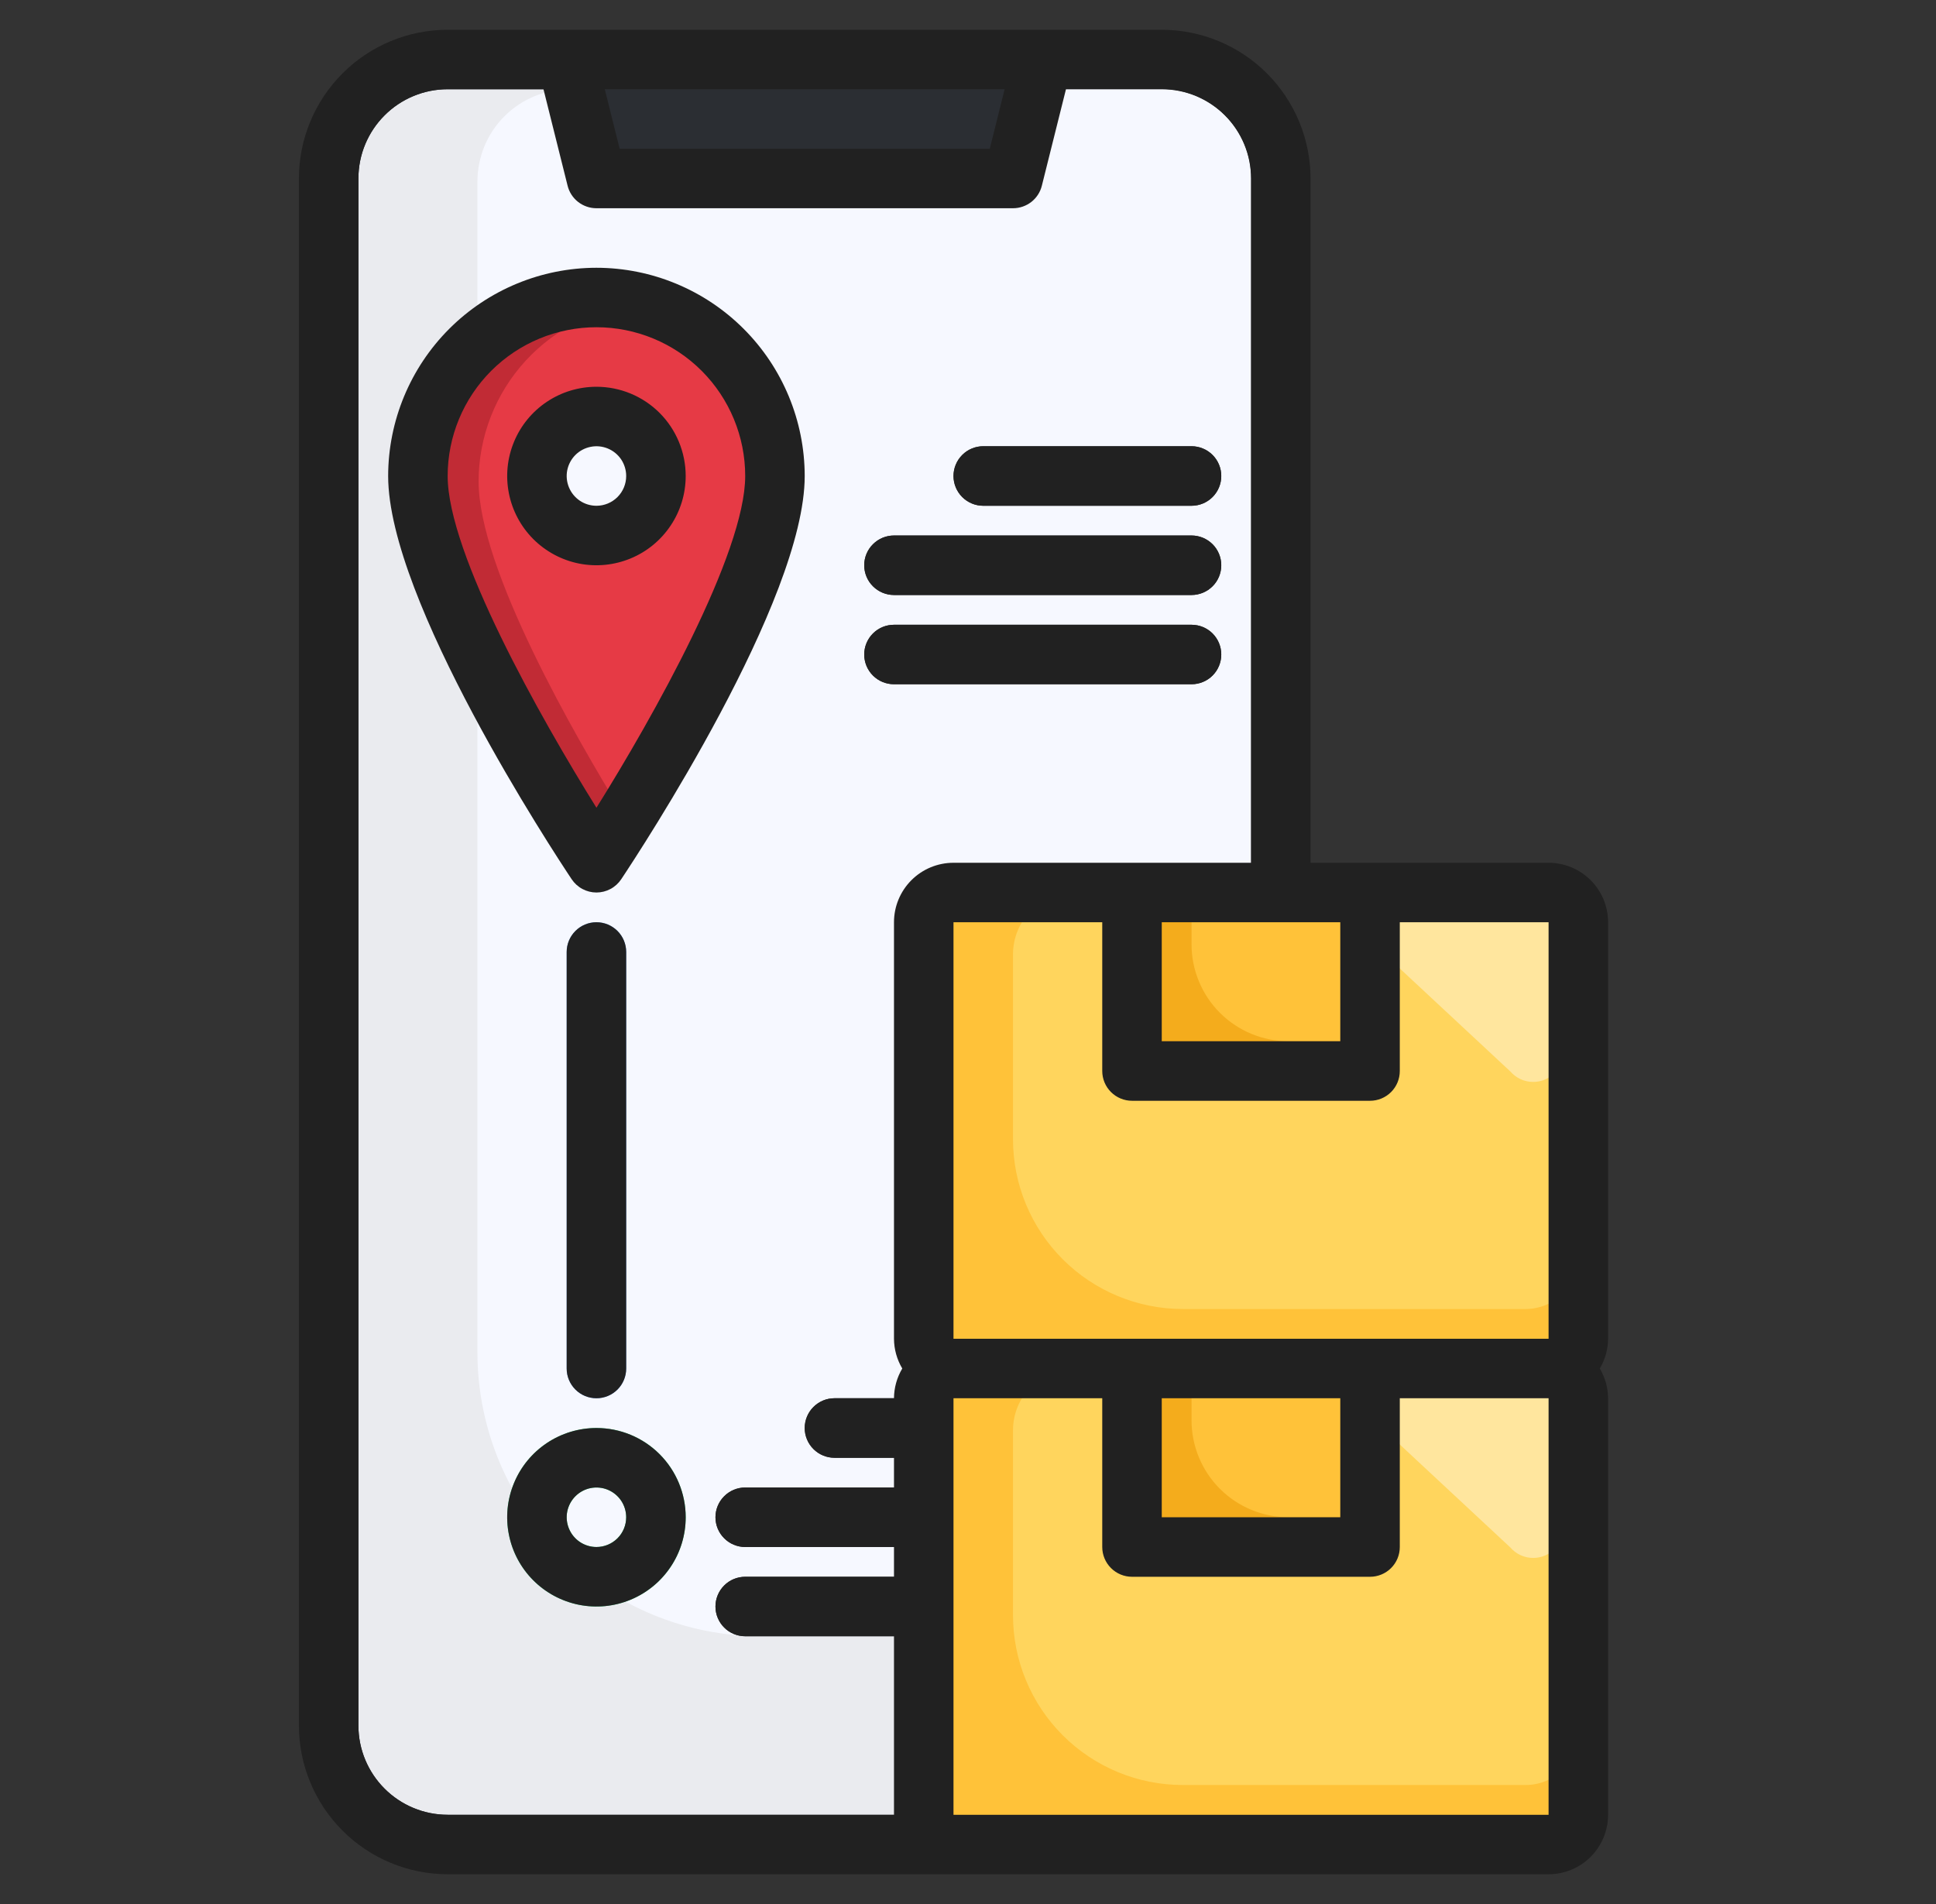 <svg width="61" height="60" viewBox="0 0 61 60" fill="none" xmlns="http://www.w3.org/2000/svg">
<rect x="0" y="0" width="61" height="60" fill="#333333" stroke="none"/>
<path d="M10.355 43.125V54.375C10.355 55.37 10.751 56.323 11.454 57.027C12.157 57.73 13.111 58.125 14.105 58.125H36.605C37.6 58.125 38.554 57.73 39.257 57.027C39.96 56.323 40.355 55.37 40.355 54.375V5.625C40.355 4.63 39.96 3.677 39.257 2.973C38.554 2.27 37.6 1.875 36.605 1.875H14.105C13.111 1.875 12.157 2.27 11.454 2.973C10.751 3.677 10.355 4.63 10.355 5.625V43.125Z" fill="#2B2E33"/>
<path d="M36.605 2.812H14.105C12.552 2.812 11.293 4.072 11.293 5.625V54.375C11.293 55.928 12.552 57.188 14.105 57.188H36.605C38.159 57.188 39.418 55.928 39.418 54.375V5.625C39.418 4.072 38.159 2.812 36.605 2.812Z" fill="#EAEBEF"/>
<path d="M36.605 2.812H17.949C17.178 2.812 16.439 3.119 15.894 3.664C15.349 4.209 15.043 4.948 15.043 5.719V42.616C15.043 44.989 15.986 47.264 17.663 48.942C19.341 50.62 21.617 51.562 23.989 51.562H34.864C36.072 51.562 37.23 51.082 38.084 50.228C38.938 49.374 39.418 48.216 39.418 47.008V5.625C39.418 4.879 39.122 4.164 38.594 3.636C38.067 3.109 37.351 2.812 36.605 2.812Z" fill="#F6F8FF"/>
<path d="M17.855 1.875L18.793 5.625H31.918L32.855 1.875H17.855Z" fill="#2B2E33"/>
<path d="M18.793 45C18.237 45 17.693 45.165 17.23 45.474C16.768 45.783 16.407 46.222 16.195 46.736C15.982 47.25 15.926 47.816 16.035 48.361C16.143 48.907 16.411 49.408 16.804 49.801C17.198 50.195 17.699 50.462 18.244 50.571C18.79 50.679 19.355 50.624 19.869 50.411C20.383 50.198 20.822 49.838 21.131 49.375C21.441 48.913 21.605 48.369 21.605 47.812C21.605 47.067 21.309 46.351 20.782 45.824C20.254 45.296 19.539 45 18.793 45ZM18.793 48.75C18.608 48.75 18.426 48.695 18.272 48.592C18.118 48.489 17.998 48.343 17.927 48.171C17.856 48 17.837 47.812 17.873 47.63C17.91 47.448 17.999 47.281 18.13 47.15C18.261 47.019 18.428 46.929 18.61 46.893C18.792 46.857 18.98 46.875 19.152 46.946C19.323 47.017 19.47 47.138 19.573 47.292C19.675 47.446 19.73 47.627 19.73 47.812C19.73 48.061 19.632 48.3 19.456 48.475C19.28 48.651 19.042 48.75 18.793 48.75Z" fill="#27D674"/>
<path d="M29.105 44.062H26.293C26.044 44.062 25.806 44.161 25.63 44.337C25.454 44.513 25.355 44.751 25.355 45C25.355 45.249 25.454 45.487 25.63 45.663C25.806 45.839 26.044 45.938 26.293 45.938H29.105C29.354 45.938 29.593 45.839 29.768 45.663C29.944 45.487 30.043 45.249 30.043 45C30.043 44.751 29.944 44.513 29.768 44.337C29.593 44.161 29.354 44.062 29.105 44.062Z" fill="#2B2E33"/>
<path d="M29.105 46.875H23.48C23.232 46.875 22.993 46.974 22.818 47.15C22.642 47.325 22.543 47.564 22.543 47.812C22.543 48.061 22.642 48.3 22.818 48.475C22.993 48.651 23.232 48.75 23.48 48.75H29.105C29.354 48.75 29.593 48.651 29.768 48.475C29.944 48.3 30.043 48.061 30.043 47.812C30.043 47.564 29.944 47.325 29.768 47.15C29.593 46.974 29.354 46.875 29.105 46.875Z" fill="#2B2E33"/>
<path d="M29.105 49.688H23.48C23.232 49.688 22.993 49.786 22.818 49.962C22.642 50.138 22.543 50.376 22.543 50.625C22.543 50.874 22.642 51.112 22.818 51.288C22.993 51.464 23.232 51.562 23.48 51.562H29.105C29.354 51.562 29.593 51.464 29.768 51.288C29.944 51.112 30.043 50.874 30.043 50.625C30.043 50.376 29.944 50.138 29.768 49.962C29.593 49.786 29.354 49.688 29.105 49.688Z" fill="#2B2E33"/>
<path d="M30.98 15.938H37.543C37.792 15.938 38.03 15.839 38.206 15.663C38.382 15.487 38.48 15.249 38.48 15C38.48 14.751 38.382 14.513 38.206 14.337C38.03 14.161 37.792 14.062 37.543 14.062H30.98C30.732 14.062 30.493 14.161 30.318 14.337C30.142 14.513 30.043 14.751 30.043 15C30.043 15.249 30.142 15.487 30.318 15.663C30.493 15.839 30.732 15.938 30.98 15.938Z" fill="#2B2E33"/>
<path d="M37.543 16.875H28.168C27.919 16.875 27.681 16.974 27.505 17.15C27.329 17.325 27.23 17.564 27.23 17.812C27.23 18.061 27.329 18.3 27.505 18.475C27.681 18.651 27.919 18.75 28.168 18.75H37.543C37.792 18.75 38.03 18.651 38.206 18.475C38.382 18.3 38.48 18.061 38.48 17.812C38.48 17.564 38.382 17.325 38.206 17.15C38.03 16.974 37.792 16.875 37.543 16.875Z" fill="#2B2E33"/>
<path d="M37.543 19.688H28.168C27.919 19.688 27.681 19.786 27.505 19.962C27.329 20.138 27.23 20.376 27.23 20.625C27.23 20.874 27.329 21.112 27.505 21.288C27.681 21.464 27.919 21.562 28.168 21.562H37.543C37.792 21.562 38.03 21.464 38.206 21.288C38.382 21.112 38.48 20.874 38.48 20.625C38.48 20.376 38.382 20.138 38.206 19.962C38.03 19.786 37.792 19.688 37.543 19.688Z" fill="#2B2E33"/>
<path d="M18.793 44.062C19.042 44.062 19.28 43.964 19.456 43.788C19.632 43.612 19.73 43.374 19.73 43.125V30C19.73 29.751 19.632 29.513 19.456 29.337C19.28 29.161 19.042 29.062 18.793 29.062C18.544 29.062 18.306 29.161 18.13 29.337C17.954 29.513 17.855 29.751 17.855 30V43.125C17.855 43.374 17.954 43.612 18.13 43.788C18.306 43.964 18.544 44.062 18.793 44.062Z" fill="#598EDE"/>
<path d="M18.793 27.188C18.793 27.188 13.168 18.75 13.168 15C13.168 13.508 13.761 12.077 14.816 11.023C15.87 9.968 17.301 9.375 18.793 9.375C20.285 9.375 21.716 9.968 22.77 11.023C23.825 12.077 24.418 13.508 24.418 15C24.418 18.75 18.793 27.188 18.793 27.188Z" fill="#E63A45"/>
<path d="M18.793 16.875C19.828 16.875 20.668 16.035 20.668 15C20.668 13.964 19.828 13.125 18.793 13.125C17.757 13.125 16.918 13.964 16.918 15C16.918 16.035 17.757 16.875 18.793 16.875Z" fill="#F6F8FF"/>
<path d="M20.234 9.568C19.401 9.344 18.528 9.314 17.683 9.482C16.837 9.65 16.041 10.011 15.358 10.537C14.674 11.062 14.121 11.738 13.741 12.512C13.361 13.287 13.165 14.138 13.168 15C13.168 18.75 18.793 27.188 18.793 27.188C18.793 27.188 19.157 26.642 19.697 25.77C18.08 23.145 15.08 17.911 15.08 15.17C15.081 13.76 15.611 12.402 16.565 11.364C17.52 10.327 18.829 9.686 20.234 9.568Z" fill="#C12B35"/>
<path d="M48.793 43.125H30.043C29.525 43.125 29.105 43.545 29.105 44.062V57.188C29.105 57.705 29.525 58.125 30.043 58.125H48.793C49.311 58.125 49.73 57.705 49.73 57.188V44.062C49.73 43.545 49.311 43.125 48.793 43.125Z" fill="#FFC239"/>
<path d="M33.864 43.125H48.793C49.042 43.125 49.28 43.224 49.456 43.4C49.632 43.575 49.73 43.814 49.73 44.062V54.59C49.73 55.03 49.555 55.452 49.244 55.764C48.932 56.075 48.51 56.25 48.069 56.25H37.268C35.849 56.25 34.489 55.686 33.485 54.683C32.482 53.68 31.918 52.319 31.918 50.901V45.071C31.918 44.555 32.123 44.06 32.488 43.695C32.853 43.33 33.348 43.125 33.864 43.125Z" fill="#FFD55D"/>
<path d="M35.668 43.125H43.168V48.75H35.668V43.125Z" fill="#F4AC1C"/>
<path d="M37.543 43.125H43.168V47.812H40.6C39.789 47.812 39.012 47.49 38.438 46.917C37.865 46.344 37.543 45.566 37.543 44.755V43.125Z" fill="#FFC239"/>
<path d="M49.262 48.141V44.649C49.262 44.396 49.162 44.153 48.983 43.975C48.804 43.796 48.562 43.695 48.309 43.695H44.653C44.4 43.695 44.157 43.796 43.978 43.975C43.8 44.153 43.699 44.396 43.699 44.649V44.734C43.699 44.962 43.781 45.182 43.929 45.355L47.585 48.761C47.675 48.865 47.785 48.949 47.91 49.007C48.035 49.065 48.171 49.094 48.309 49.094C48.562 49.094 48.804 48.994 48.983 48.815C49.162 48.636 49.262 48.394 49.262 48.141Z" fill="#FFE69E"/>
<path d="M48.793 28.125H30.043C29.525 28.125 29.105 28.545 29.105 29.062V42.188C29.105 42.705 29.525 43.125 30.043 43.125H48.793C49.311 43.125 49.73 42.705 49.73 42.188V29.062C49.73 28.545 49.311 28.125 48.793 28.125Z" fill="#FFC239"/>
<path d="M33.864 28.125H48.793C49.042 28.125 49.28 28.224 49.456 28.4C49.632 28.575 49.73 28.814 49.73 29.062V39.59C49.73 40.03 49.555 40.452 49.244 40.764C48.932 41.075 48.51 41.25 48.069 41.25H37.268C35.849 41.25 34.489 40.686 33.485 39.683C32.482 38.68 31.918 37.319 31.918 35.901V30.071C31.918 29.555 32.123 29.06 32.488 28.695C32.853 28.33 33.348 28.125 33.864 28.125Z" fill="#FFD55D"/>
<path d="M35.668 28.125H43.168V33.75H35.668V28.125Z" fill="#F4AC1C"/>
<path d="M37.543 28.125H43.168V32.812H40.6C39.789 32.812 39.012 32.49 38.438 31.917C37.865 31.344 37.543 30.566 37.543 29.755V28.125Z" fill="#FFC239"/>
<path d="M49.262 33.141V29.649C49.262 29.396 49.162 29.153 48.983 28.975C48.804 28.796 48.562 28.695 48.309 28.695H44.653C44.4 28.695 44.157 28.796 43.978 28.975C43.8 29.153 43.699 29.396 43.699 29.649V29.734C43.699 29.962 43.781 30.182 43.929 30.355L47.585 33.761C47.675 33.865 47.785 33.949 47.91 34.007C48.035 34.065 48.171 34.094 48.309 34.094C48.562 34.094 48.804 33.994 48.983 33.815C49.162 33.636 49.262 33.394 49.262 33.141Z" fill="#FFE69E"/>
<path d="M50.668 29.062C50.668 28.565 50.47 28.088 50.119 27.737C49.767 27.385 49.29 27.188 48.793 27.188H41.293V5.625C41.291 4.382 40.797 3.191 39.918 2.312C39.04 1.433 37.848 0.939 36.605 0.938H14.105C12.863 0.939 11.671 1.433 10.793 2.312C9.914 3.191 9.419 4.382 9.418 5.625V54.375C9.419 55.618 9.914 56.809 10.793 57.688C11.671 58.567 12.863 59.061 14.105 59.062H48.793C49.29 59.062 49.767 58.865 50.119 58.513C50.47 58.162 50.668 57.685 50.668 57.188V44.062C50.666 43.732 50.576 43.409 50.407 43.125C50.576 42.841 50.666 42.518 50.668 42.188V29.062ZM44.105 33.75V29.062H48.793V42.188H30.043V29.062H34.73V33.75C34.73 33.999 34.829 34.237 35.005 34.413C35.181 34.589 35.419 34.688 35.668 34.688H43.168C43.417 34.688 43.655 34.589 43.831 34.413C44.007 34.237 44.105 33.999 44.105 33.75ZM42.23 44.062V47.812H36.605V44.062H42.23ZM42.23 29.062V32.812H36.605V29.062H42.23ZM31.654 2.812L31.186 4.688H19.525L19.056 2.812H31.654ZM28.168 29.062V42.188C28.17 42.518 28.26 42.841 28.429 43.125C28.26 43.409 28.17 43.732 28.168 44.062H26.293C26.044 44.062 25.806 44.161 25.63 44.337C25.454 44.513 25.355 44.751 25.355 45C25.355 45.249 25.454 45.487 25.63 45.663C25.806 45.839 26.044 45.938 26.293 45.938H28.168V46.875H23.48C23.232 46.875 22.993 46.974 22.818 47.15C22.642 47.325 22.543 47.564 22.543 47.812C22.543 48.061 22.642 48.3 22.818 48.475C22.993 48.651 23.232 48.75 23.48 48.75H28.168V49.688H23.48C23.232 49.688 22.993 49.786 22.818 49.962C22.642 50.138 22.543 50.376 22.543 50.625C22.543 50.874 22.642 51.112 22.818 51.288C22.993 51.464 23.232 51.562 23.48 51.562H28.168V57.188H14.105C13.36 57.188 12.644 56.891 12.117 56.364C11.589 55.836 11.293 55.121 11.293 54.375V5.625C11.293 4.879 11.589 4.164 12.117 3.636C12.644 3.109 13.36 2.812 14.105 2.812H17.124L17.884 5.852C17.934 6.055 18.051 6.235 18.216 6.364C18.381 6.492 18.584 6.562 18.793 6.562H31.918C32.127 6.562 32.33 6.492 32.495 6.364C32.66 6.235 32.777 6.055 32.827 5.852L33.587 2.812H36.605C37.351 2.812 38.067 3.109 38.594 3.636C39.122 4.164 39.418 4.879 39.418 5.625V27.188H30.043C29.546 27.188 29.069 27.385 28.717 27.737C28.366 28.088 28.168 28.565 28.168 29.062ZM30.98 57.188H30.043V44.062H34.73V48.75C34.73 48.999 34.829 49.237 35.005 49.413C35.181 49.589 35.419 49.688 35.668 49.688H43.168C43.417 49.688 43.655 49.589 43.831 49.413C44.007 49.237 44.105 48.999 44.105 48.75V44.062H48.793V57.188H30.98Z" fill="#212121"/>
<path d="M18.793 12.188C18.237 12.188 17.693 12.352 17.23 12.662C16.768 12.97 16.407 13.41 16.195 13.924C15.982 14.438 15.926 15.003 16.035 15.549C16.143 16.094 16.411 16.595 16.804 16.989C17.198 17.382 17.699 17.65 18.244 17.759C18.79 17.867 19.355 17.811 19.869 17.598C20.383 17.386 20.822 17.025 21.131 16.562C21.441 16.1 21.605 15.556 21.605 15C21.605 14.254 21.309 13.539 20.782 13.011C20.254 12.484 19.539 12.188 18.793 12.188ZM18.793 15.938C18.608 15.938 18.426 15.883 18.272 15.78C18.118 15.677 17.998 15.53 17.927 15.359C17.856 15.188 17.837 14.999 17.873 14.817C17.91 14.635 17.999 14.468 18.13 14.337C18.261 14.206 18.428 14.117 18.61 14.081C18.792 14.044 18.98 14.063 19.152 14.134C19.323 14.205 19.47 14.325 19.573 14.479C19.675 14.633 19.73 14.815 19.73 15C19.73 15.249 19.632 15.487 19.456 15.663C19.28 15.839 19.042 15.938 18.793 15.938Z" fill="#212121"/>
<path d="M18.793 8.438C17.053 8.44 15.385 9.132 14.155 10.362C12.925 11.592 12.233 13.26 12.23 15C12.23 18.921 17.421 26.819 18.013 27.708C18.099 27.836 18.215 27.942 18.351 28.014C18.487 28.087 18.639 28.125 18.793 28.125C18.947 28.125 19.099 28.087 19.235 28.014C19.371 27.942 19.487 27.836 19.573 27.708C20.165 26.819 25.355 18.921 25.355 15C25.353 13.26 24.661 11.592 23.431 10.362C22.201 9.132 20.533 8.44 18.793 8.438ZM18.793 25.454C17.012 22.594 14.105 17.438 14.105 15C14.105 13.757 14.599 12.565 15.478 11.685C16.358 10.806 17.55 10.312 18.793 10.312C20.036 10.312 21.229 10.806 22.108 11.685C22.987 12.565 23.48 13.757 23.48 15C23.48 17.438 20.579 22.594 18.793 25.454Z" fill="#212121"/>
<path d="M18.793 45C18.237 45 17.693 45.165 17.23 45.474C16.768 45.783 16.407 46.222 16.195 46.736C15.982 47.25 15.926 47.816 16.035 48.361C16.143 48.907 16.411 49.408 16.804 49.801C17.198 50.195 17.699 50.462 18.244 50.571C18.79 50.679 19.355 50.624 19.869 50.411C20.383 50.198 20.822 49.838 21.131 49.375C21.441 48.913 21.605 48.369 21.605 47.812C21.605 47.067 21.309 46.351 20.782 45.824C20.254 45.296 19.539 45 18.793 45ZM18.793 48.75C18.608 48.75 18.426 48.695 18.272 48.592C18.118 48.489 17.998 48.343 17.927 48.171C17.856 48 17.837 47.812 17.873 47.63C17.91 47.448 17.999 47.281 18.13 47.15C18.261 47.019 18.428 46.929 18.61 46.893C18.792 46.857 18.98 46.875 19.152 46.946C19.323 47.017 19.47 47.138 19.573 47.292C19.675 47.446 19.73 47.627 19.73 47.812C19.73 48.061 19.632 48.3 19.456 48.475C19.28 48.651 19.042 48.75 18.793 48.75Z" fill="#212121"/>
<path d="M30.98 15.938H37.543C37.792 15.938 38.03 15.839 38.206 15.663C38.382 15.487 38.48 15.249 38.48 15C38.48 14.751 38.382 14.513 38.206 14.337C38.03 14.161 37.792 14.062 37.543 14.062H30.98C30.732 14.062 30.493 14.161 30.318 14.337C30.142 14.513 30.043 14.751 30.043 15C30.043 15.249 30.142 15.487 30.318 15.663C30.493 15.839 30.732 15.938 30.98 15.938Z" fill="#212121"/>
<path d="M28.168 18.75H37.543C37.792 18.75 38.03 18.651 38.206 18.475C38.382 18.3 38.48 18.061 38.48 17.812C38.48 17.564 38.382 17.325 38.206 17.15C38.03 16.974 37.792 16.875 37.543 16.875H28.168C27.919 16.875 27.681 16.974 27.505 17.15C27.329 17.325 27.23 17.564 27.23 17.812C27.23 18.061 27.329 18.3 27.505 18.475C27.681 18.651 27.919 18.75 28.168 18.75Z" fill="#212121"/>
<path d="M38.48 20.625C38.48 20.376 38.382 20.138 38.206 19.962C38.03 19.786 37.792 19.688 37.543 19.688H28.168C27.919 19.688 27.681 19.786 27.505 19.962C27.329 20.138 27.23 20.376 27.23 20.625C27.23 20.874 27.329 21.112 27.505 21.288C27.681 21.464 27.919 21.562 28.168 21.562H37.543C37.792 21.562 38.03 21.464 38.206 21.288C38.382 21.112 38.48 20.874 38.48 20.625Z" fill="#212121"/>
<path d="M19.73 43.125V30C19.73 29.751 19.632 29.513 19.456 29.337C19.28 29.161 19.042 29.062 18.793 29.062C18.544 29.062 18.306 29.161 18.13 29.337C17.954 29.513 17.855 29.751 17.855 30V43.125C17.855 43.374 17.954 43.612 18.13 43.788C18.306 43.964 18.544 44.062 18.793 44.062C19.042 44.062 19.28 43.964 19.456 43.788C19.632 43.612 19.73 43.374 19.73 43.125Z" fill="#212121"/>
</svg>
